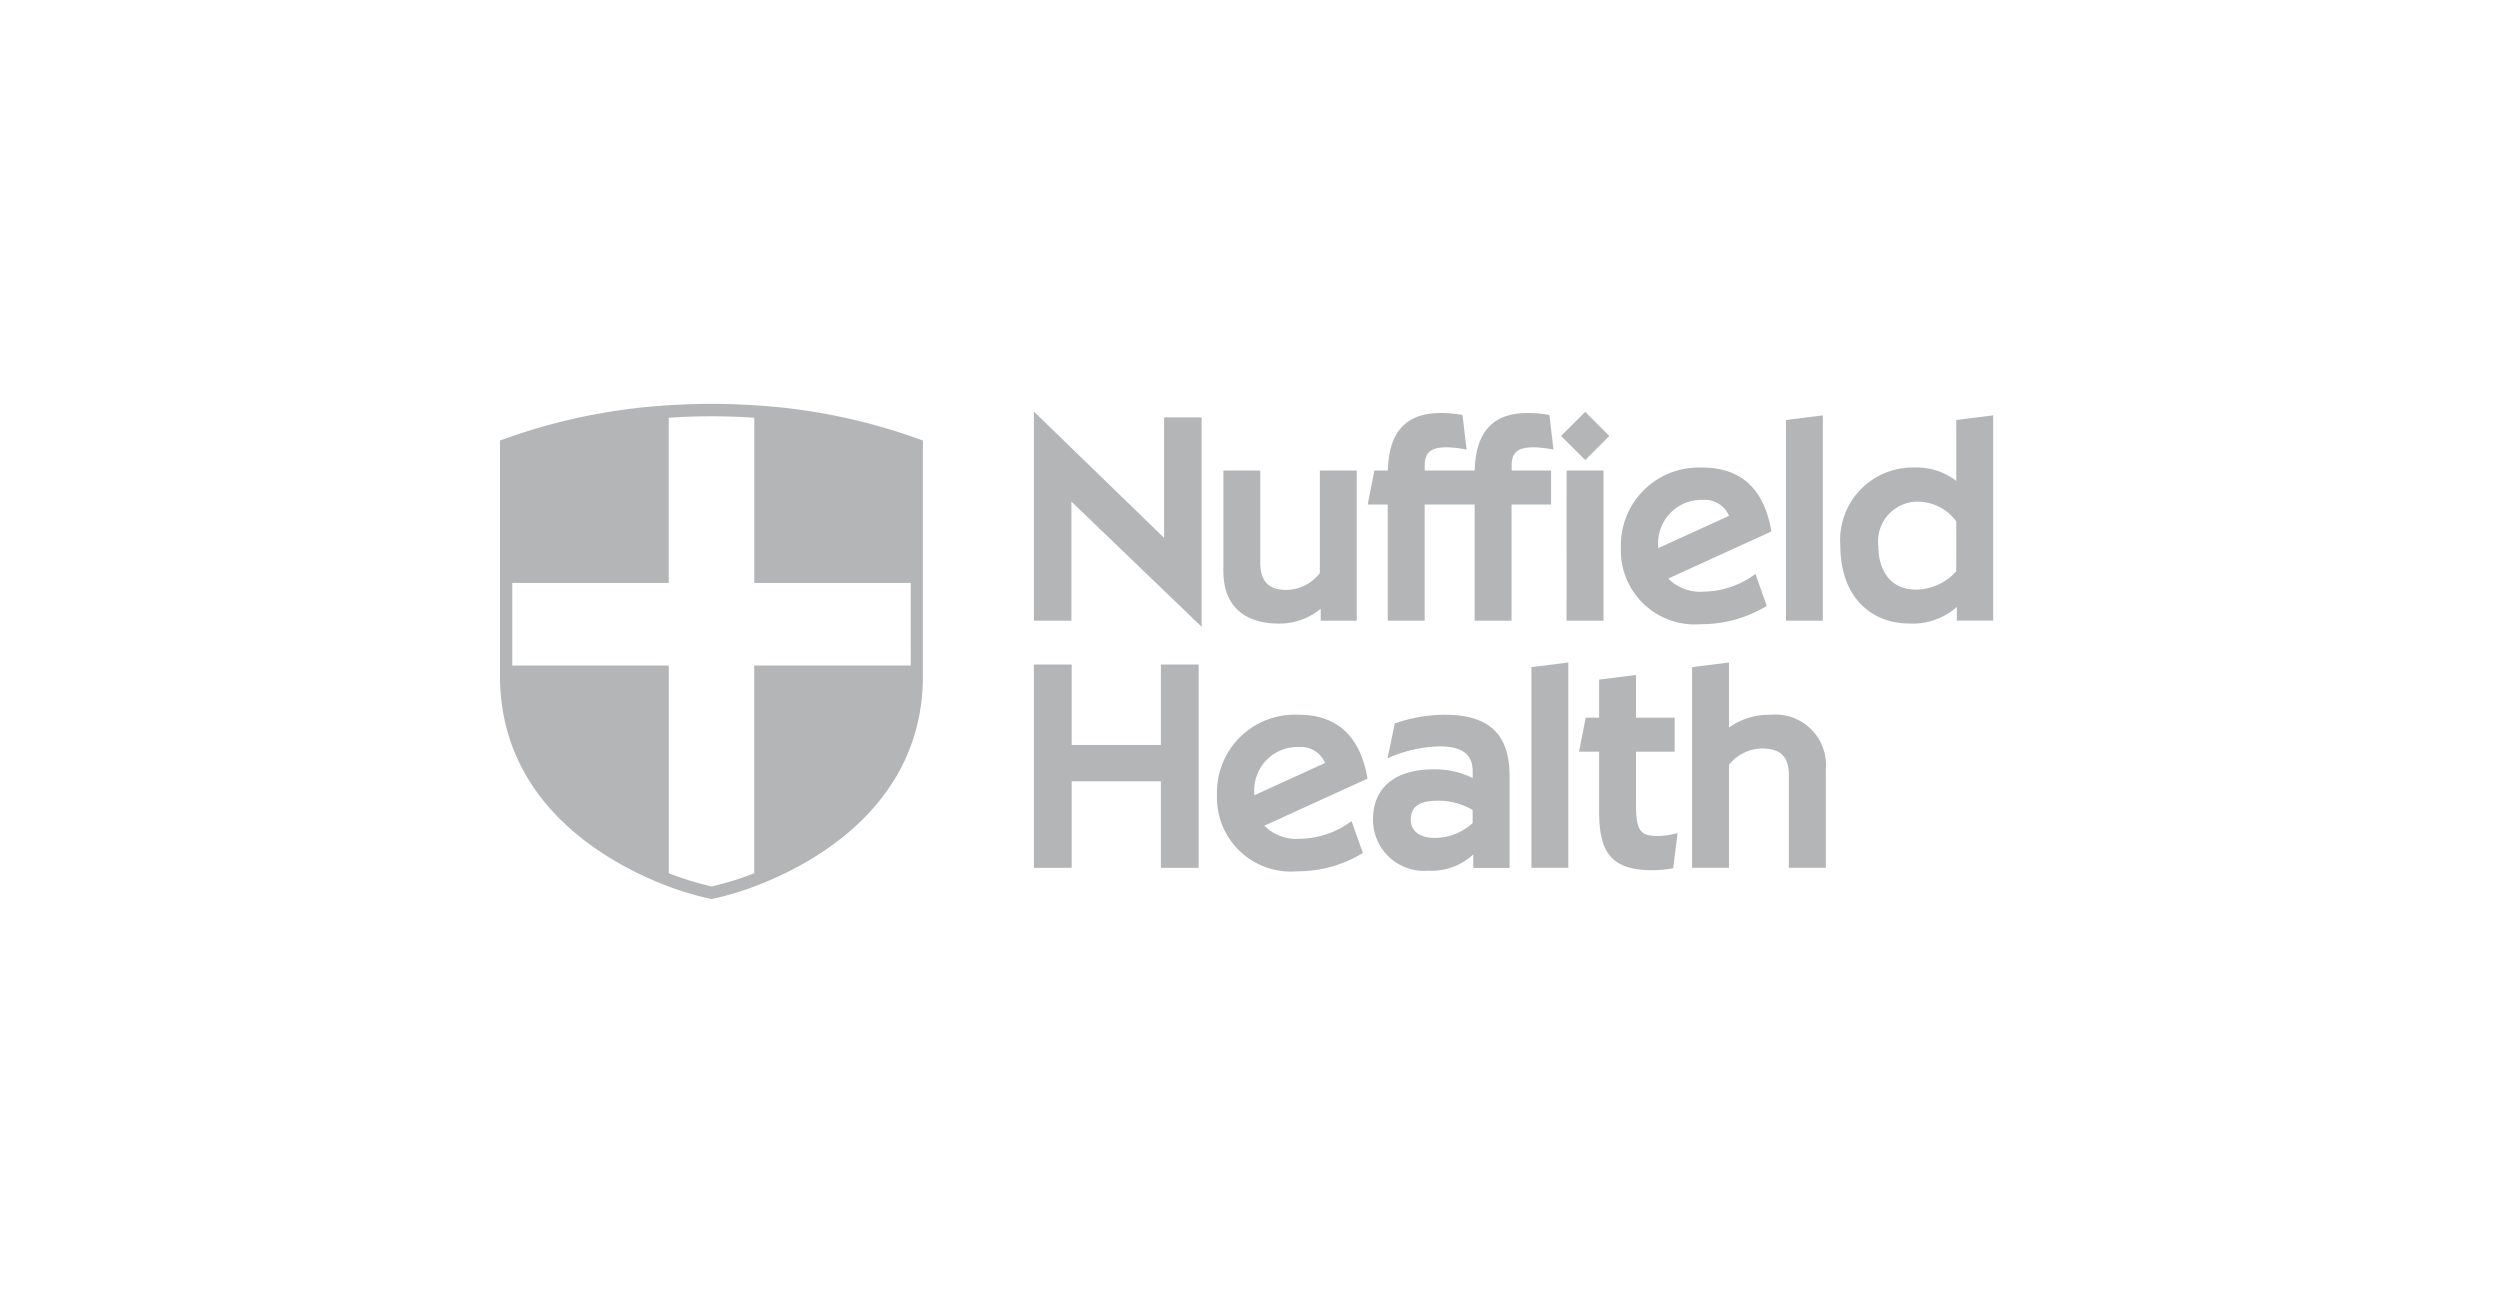 <svg xmlns="http://www.w3.org/2000/svg" xmlns:xlink="http://www.w3.org/1999/xlink" width="130" height="68" viewBox="0 0 130 68">
  <defs>
    <clipPath id="clip-path">
      <rect id="Rectangle_20042" data-name="Rectangle 20042" width="130" height="68" transform="translate(-5452 -450)" fill="#fff"/>
    </clipPath>
  </defs>
  <g id="Mask_Group_3477" data-name="Mask Group 3477" transform="translate(5452 450)" clip-path="url(#clip-path)">
    <g id="Health-MOT" transform="translate(-5426 -429)">
      <g id="_07.A-user-with-inactive-gym-membership" data-name="07.A-user-with-inactive-gym-membership" transform="translate(0 0)">
        <g id="nav-_-main-_-logged-in-_-xl" data-name="nav-/-main-/-logged-in-/-xl" transform="translate(0 0)">
          <g id="nav-_-primary" data-name="nav-/-primary" transform="translate(0 0)">
            <g id="logo" transform="translate(0 0)">
              <path id="Fill-3" d="M92.755,2.671a5.817,5.817,0,0,1,1.013.121l-.212-1.8A5.89,5.89,0,0,0,92.408.889c-1.738,0-2.69.936-2.735,2.991h-2.6V3.622c0-.725.363-.951,1.164-.951a5.81,5.81,0,0,1,1.012.121l-.211-1.8A5.894,5.894,0,0,0,87.89.889c-1.738,0-2.69.936-2.735,2.991h-.7l-.348,1.767h1.043v6.041h1.919V5.647h2.6v6.041h1.919V5.647h2.055V3.879H91.592V3.622C91.592,2.9,91.955,2.671,92.755,2.671Z" transform="translate(-38.987 -0.412)" fill="#b3b5b6" fill-rule="evenodd"/>
              <path id="Fill-5" d="M75.13,11.795a2.224,2.224,0,0,1-1.738.876c-.665,0-1.36-.211-1.36-1.42V6.463H70.113v5.21c0,1.994,1.269,2.749,2.886,2.749a3.358,3.358,0,0,0,2.176-.77v.619h1.874V6.463H75.13Z" transform="translate(-32.498 -2.996)" fill="#b3b5b6" fill-rule="evenodd"/>
              <path id="Fill-7" d="M103.377,14.271H105.3V6.463h-1.919Z" transform="translate(-47.917 -2.996)" fill="#b3b5b6" fill-rule="evenodd"/>
              <path id="Fill-9" d="M110.594,10.365a2.256,2.256,0,0,1,2.327-2.507,1.358,1.358,0,0,1,1.345.831Zm2.282-4.184a4.043,4.043,0,0,0-4.231,4.153,3.846,3.846,0,0,0,4.17,3.988,6.5,6.5,0,0,0,3.415-.952l-.589-1.661a4.583,4.583,0,0,1-2.675.921,2.345,2.345,0,0,1-1.859-.68L116.472,9.5c-.378-2.22-1.587-3.323-3.6-3.323Z" transform="translate(-50.358 -2.865)" fill="#b3b5b6" fill-rule="evenodd"/>
              <path id="Fill-10" d="M135.94,9.224a2.846,2.846,0,0,1-2.1.951c-1.375,0-1.949-1.072-1.949-2.235A2.066,2.066,0,0,1,133.945,5.6a2.509,2.509,0,0,1,1.995,1.027Zm0-4.7a3.328,3.328,0,0,0-2.146-.695,3.768,3.768,0,0,0-3.883,4.033c0,2.824,1.723,4.077,3.581,4.077a3.47,3.47,0,0,0,2.478-.861v.71h1.889V1.114l-1.919.242Z" transform="translate(-60.215 -0.516)" fill="#b3b5b6" fill-rule="evenodd"/>
              <path id="Fill-11" d="M124.643,11.792h1.919V1.114l-1.919.242Z" transform="translate(-57.774 -0.516)" fill="#b3b5b6" fill-rule="evenodd"/>
              <path id="Fill-12" d="M107.55,33.031V30.267h2.01V28.5h-2.01V26.28l-1.919.242V28.5h-.695l-.348,1.767h1.043v3.066c0,2.084.544,3.1,2.781,3.1a5.842,5.842,0,0,0,1.073-.106l.227-1.827a3.927,3.927,0,0,1-1.027.151c-.892,0-1.134-.241-1.134-1.616" transform="translate(-48.478 -12.181)" fill="#b3b5b6" fill-rule="evenodd"/>
              <path id="Fill-13" d="M99.97,35.747h1.919V25.069l-1.919.242Z" transform="translate(-46.337 -11.62)" fill="#b3b5b6" fill-rule="evenodd"/>
              <path id="Fill-14" d="M119.625,27.788a3.561,3.561,0,0,0-2.161.665V25.069l-1.919.242V35.747h1.919V30.386a2.264,2.264,0,0,1,1.677-.846c.68,0,1.436.166,1.436,1.359v4.848H122.5v-5.12a2.628,2.628,0,0,0-2.871-2.839" transform="translate(-53.557 -11.62)" fill="#b3b5b6" fill-rule="evenodd"/>
              <path id="Fill-15" d="M89.8,35.77a2.925,2.925,0,0,1-1.964.77c-.892,0-1.254-.438-1.254-.936,0-.649.378-1,1.435-1a3.558,3.558,0,0,1,1.783.484Zm-1.42-5.634a7.943,7.943,0,0,0-2.629.453L85.374,32.4a6.987,6.987,0,0,1,2.69-.619c1.133,0,1.738.363,1.738,1.3v.347a4.4,4.4,0,0,0-2.055-.453c-1.753,0-3.128.77-3.128,2.613a2.655,2.655,0,0,0,2.871,2.658,3.2,3.2,0,0,0,2.342-.845V38.1h1.889V33.354c0-1.737-.62-3.217-3.34-3.217Z" transform="translate(-39.222 -13.969)" fill="#b3b5b6" fill-rule="evenodd"/>
              <path id="Fill-16" d="M58.352,29.45H53.713V25.266H51.749V35.838h1.964v-4.5h4.639v4.5h1.965V25.266H58.352Z" transform="translate(-23.986 -11.711)" fill="#b3b5b6" fill-rule="evenodd"/>
              <path id="Fill-17" d="M71.443,34.32a2.256,2.256,0,0,1,2.327-2.507,1.358,1.358,0,0,1,1.345.831Zm2.282-4.184a4.043,4.043,0,0,0-4.231,4.153,3.846,3.846,0,0,0,4.171,3.988,6.5,6.5,0,0,0,3.415-.952l-.589-1.661a4.583,4.583,0,0,1-2.675.921,2.346,2.346,0,0,1-1.859-.68l5.365-2.447c-.378-2.22-1.587-3.323-3.6-3.323Z" transform="translate(-32.211 -13.969)" fill="#b3b5b6" fill-rule="evenodd"/>
              <path id="Fill-18" d="M21.358,13.608H13.221v10.8c-.072.028-.15.061-.219.087a15.993,15.993,0,0,1-2,.6,15.978,15.978,0,0,1-2-.6c-.071-.027-.15-.06-.225-.089v-10.8H.638V9.313H8.775V.722l.04,0C9.616.668,10.269.647,11,.647s1.382.022,2.18.072l.043,0V9.313h8.137ZM13.221.073h0C12.286.014,11.612,0,11,0S9.711.014,8.775.073h0A30.65,30.65,0,0,0,0,1.909H0V14.148c0,.057,0,.111,0,.167C.1,20.83,5.586,23.9,8.775,25.1h0A15.767,15.767,0,0,0,11,25.751,15.771,15.771,0,0,0,13.22,25.1h0c3.189-1.2,8.673-4.271,8.771-10.785,0-.056,0-.111,0-.167V1.91h0A30.461,30.461,0,0,0,13.221.073Z" transform="translate(0 0)" fill="#b3b5b6" fill-rule="evenodd"/>
              <path id="Fill-1" d="M102.842,2.03,104.1,3.283l1.254-1.253L104.1.776Z" transform="translate(-47.669 -0.36)" fill="#b3b5b6" fill-rule="evenodd"/>
              <path id="Fill-2" d="M58.519,7.318,51.749.748V11.622H53.7V5.43l6.77,6.509V1.05H58.519Z" transform="translate(-23.986 -0.347)" fill="#b3b5b6" fill-rule="evenodd"/>
            </g>
          </g>
        </g>
      </g>
    </g>
  </g>
</svg>
